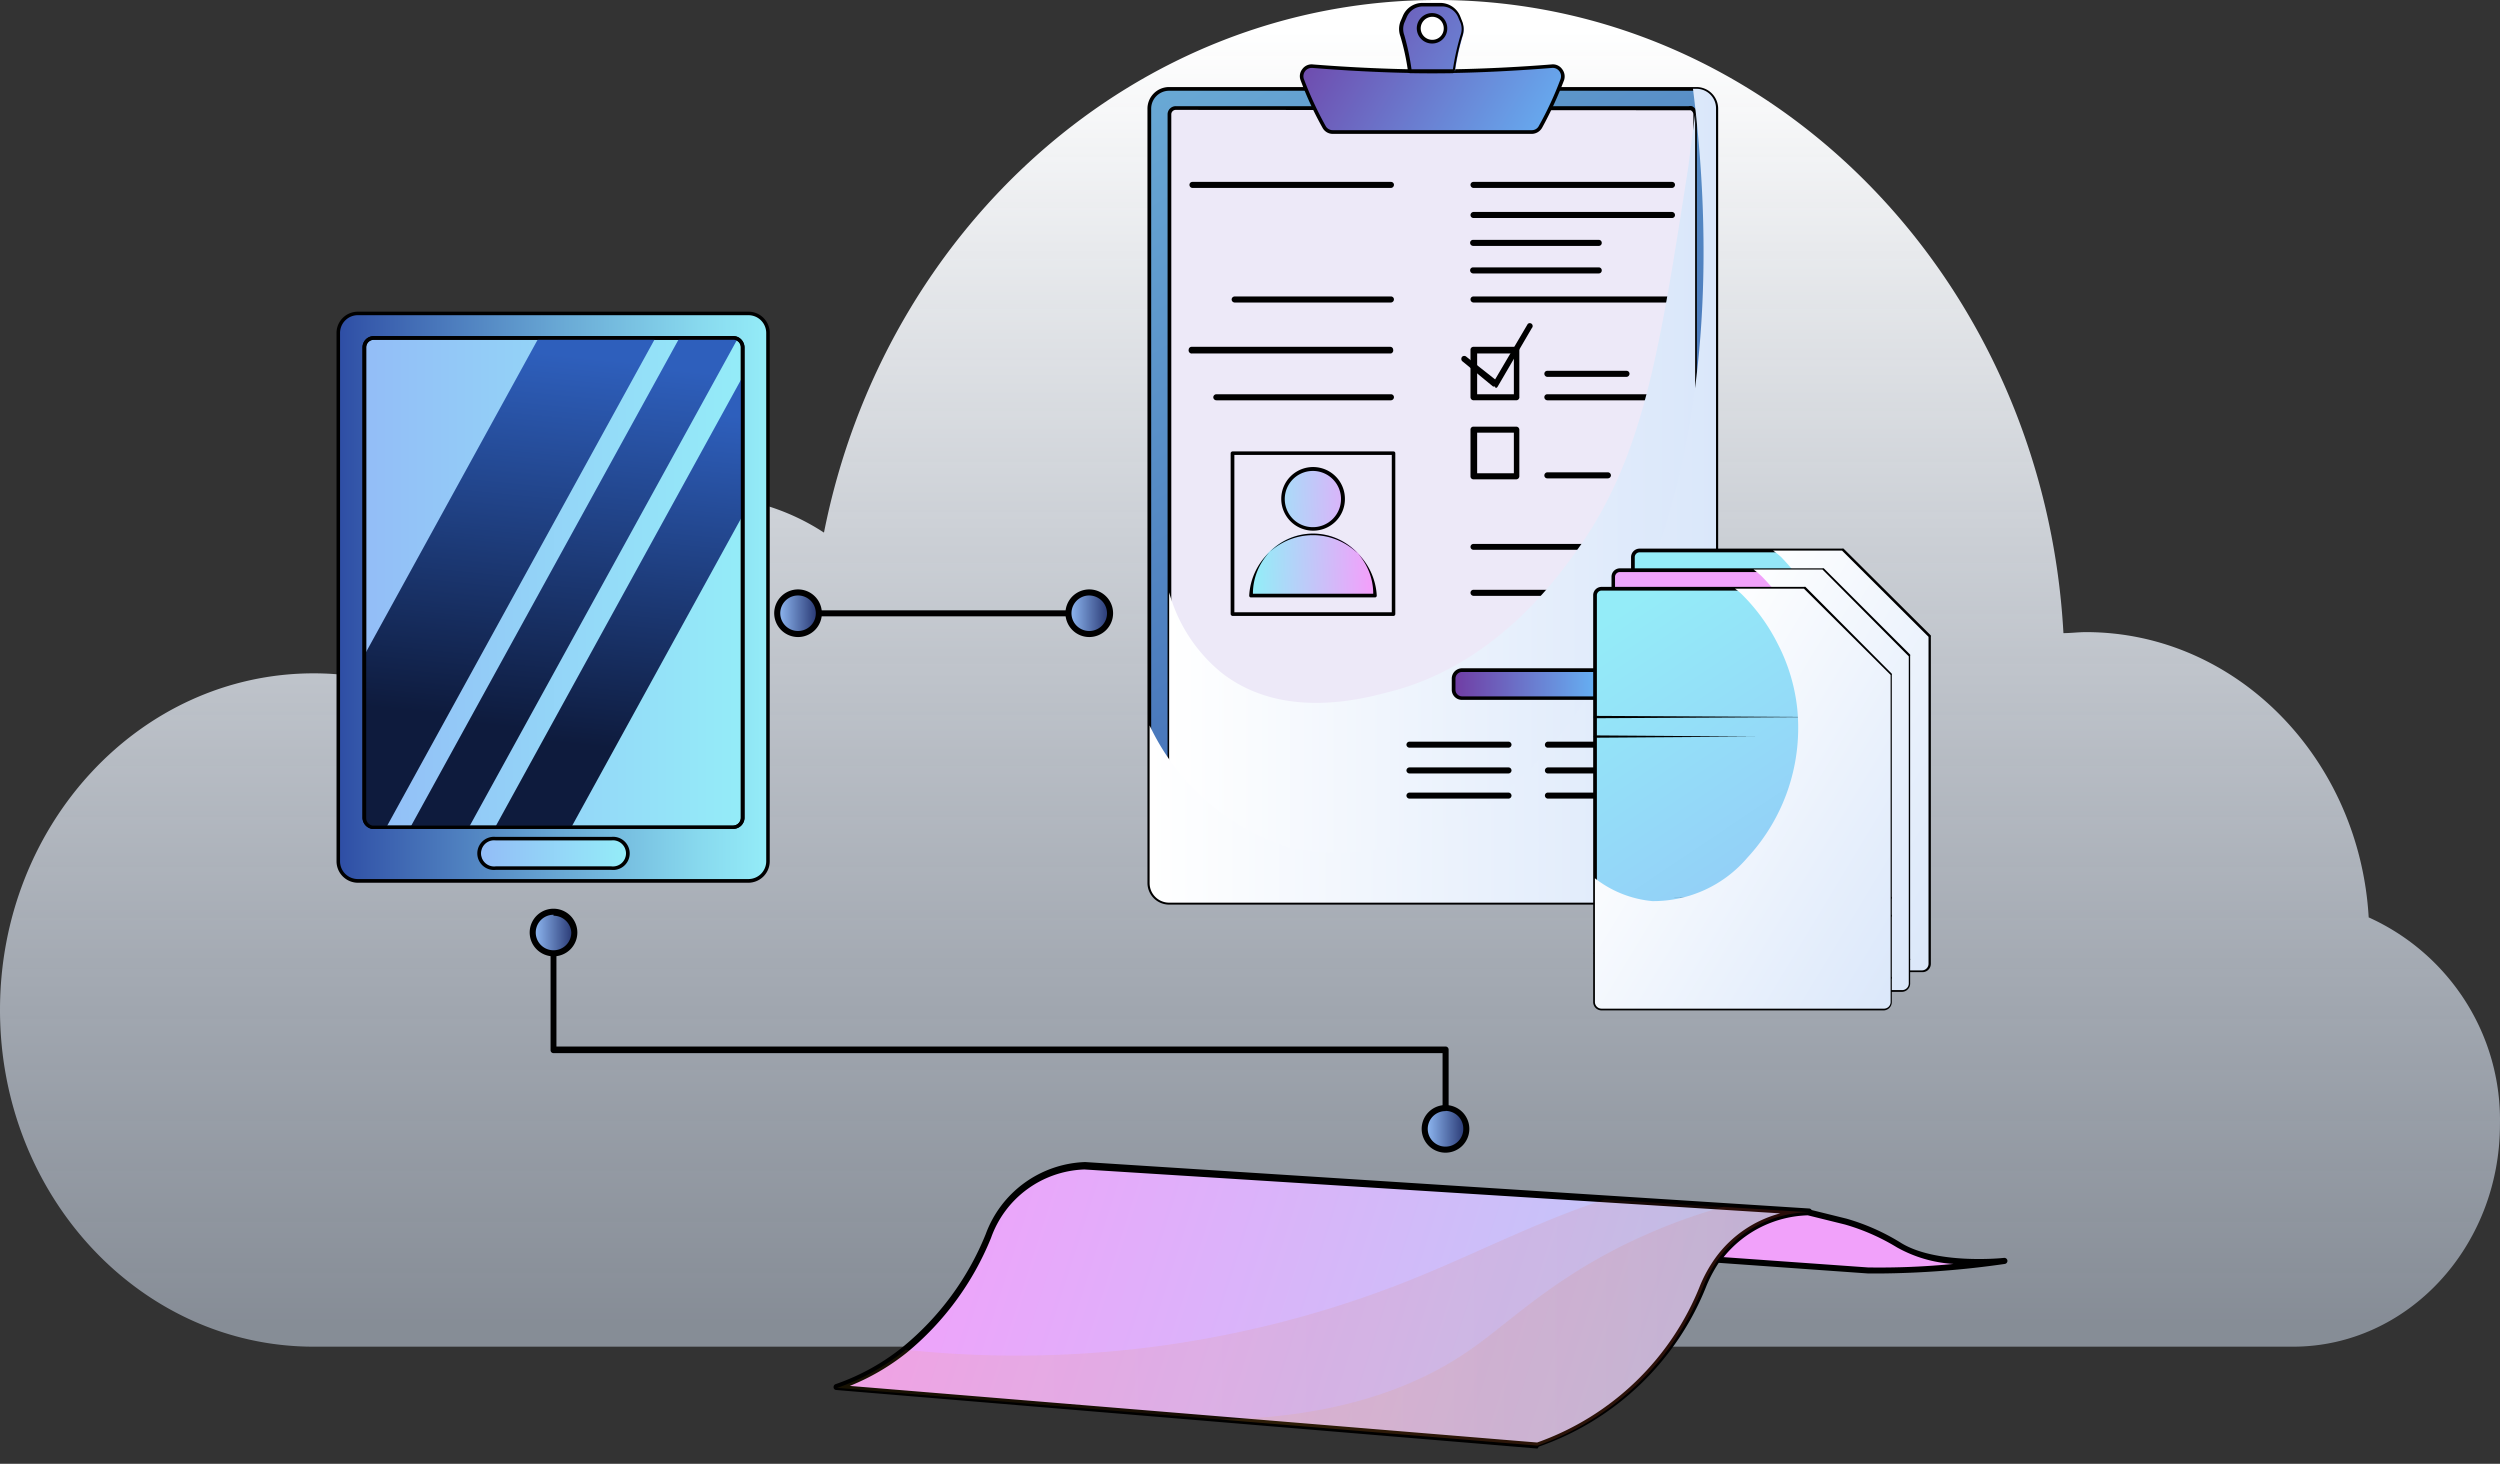 <?xml version="1.0" encoding="UTF-8"?> <svg xmlns="http://www.w3.org/2000/svg" width="497" height="291" fill="none" viewBox="0 0 497 291"><rect x="0" y="0" width="497" height="291" fill="#333333" stroke="none"/><path fill="url(#a)" d="M496.991 223.527c0 24.409-18.42 44.193-41.148 44.193H62.355C27.922 267.72 0 237.755 0 200.777c0-36.978 27.871-66.917 62.355-66.917a58.62 58.62 0 0 1 29.873 8.195c3.446-24.61 23.209-43.464 47.076-43.464a44.704 44.704 0 0 1 24.502 7.29C175.79 45.374 225.831 0 285.754 0c66.358 0 120.605 55.656 124.457 125.866 1.469 0 2.964-.201 4.459-.201 29.923 0 54.399 25.138 56.224 56.711a44.488 44.488 0 0 1 19.256 16.701 43.976 43.976 0 0 1 6.841 24.45Z" style="mix-blend-mode:multiply"></path><path fill="url(#b)" d="M337.106 17.653H232.387a3.92 3.92 0 0 0-3.922 3.92v153.996a3.92 3.92 0 0 0 3.922 3.919h104.719a3.92 3.92 0 0 0 3.922-3.919V21.572a3.92 3.92 0 0 0-3.922-3.919Z"></path><path fill="#000" d="M337.261 179.838H232.425a4.31 4.31 0 0 1-4.31-4.268V21.612a4.306 4.306 0 0 1 4.31-4.307h104.836a4.306 4.306 0 0 1 4.31 4.307V175.57a4.31 4.31 0 0 1-4.31 4.268ZM232.425 18.042a3.575 3.575 0 0 0-3.572 3.57V175.57a3.566 3.566 0 0 0 3.572 3.569h104.836a3.566 3.566 0 0 0 3.572-3.569V21.612a3.568 3.568 0 0 0-3.572-3.57H232.425Z"></path><path fill="url(#c)" d="M336.99 22.737V174.29a1.28 1.28 0 0 1-1.282 1.281H233.746a1.287 1.287 0 0 1-1.219-.782 1.275 1.275 0 0 1-.101-.499V22.737a1.24 1.24 0 0 1 1.281-1.241h102.506a1.283 1.283 0 0 1 .777 1.241Z"></path><path fill="#000" d="M335.709 176.035H233.746a1.635 1.635 0 0 1-1.631-1.629V22.736a1.629 1.629 0 0 1 1.631-1.63h101.963c.218-.04.442-.04.66 0a1.668 1.668 0 0 1 .971 1.475V174.29a1.629 1.629 0 0 1-.979 1.612 1.626 1.626 0 0 1-.652.134ZM233.746 21.844a.891.891 0 0 0-.893.892V174.29a.89.89 0 0 0 .262.631.89.89 0 0 0 .631.262h101.963a.885.885 0 0 0 .657-.248.9.9 0 0 0 .275-.645V22.736a.931.931 0 0 0-.544-.814h-.388l-101.963-.078Z"></path><path fill="url(#d)" d="M310.586 15.83a70.174 70.174 0 0 1-4.388 9.39 1.98 1.98 0 0 1-1.747 1.01h-39.488a1.98 1.98 0 0 1-1.748-1.01 70.203 70.203 0 0 1-4.348-9.39 2.016 2.016 0 0 1 2.058-2.677c4.62.389 14.133 1.01 23.801 1.01s19.181-.621 23.802-1.01a2.025 2.025 0 0 1 1.753.784 2.016 2.016 0 0 1 .305 1.894Z"></path><path fill="#000" d="M304.489 26.616h-39.527a2.295 2.295 0 0 1-2.058-1.241 65.912 65.912 0 0 1-4.348-9.429 2.25 2.25 0 0 1 .349-2.212 2.258 2.258 0 0 1 2.058-.93c4.737.387 14.172 1.008 23.763 1.008 9.59 0 19.026-.62 23.763-1.009a2.251 2.251 0 0 1 2.058.931 2.367 2.367 0 0 1 .388 2.212 75.657 75.657 0 0 1-4.349 9.429 2.406 2.406 0 0 1-2.097 1.241Zm-43.72-13.114a1.63 1.63 0 0 0-1.32.66 1.67 1.67 0 0 0-.233 1.552 70.882 70.882 0 0 0 4.31 9.311 1.59 1.59 0 0 0 1.436.854h39.527a1.553 1.553 0 0 0 1.437-.854 66.04 66.04 0 0 0 4.31-9.312c.091-.258.118-.534.078-.805a1.675 1.675 0 0 0-.944-1.262 1.632 1.632 0 0 0-.804-.144c-4.776.388-14.25 1.047-23.84 1.047-9.591 0-19.065-.66-23.84-1.047h-.117Z"></path><path fill="url(#e)" d="m290.668 4.423-.466-1.087a3.882 3.882 0 0 0-3.611-2.444h-3.689a3.885 3.885 0 0 0-3.611 2.444l-.427 1.087a3.882 3.882 0 0 0 0 2.638 46.076 46.076 0 0 1 1.553 7.062h8.853a46.11 46.11 0 0 1 1.553-7.062 4.11 4.11 0 0 0-.155-2.638Zm-5.902 3.88a2.642 2.642 0 0 1-2.59-3.153 2.641 2.641 0 0 1 5.23.514 2.593 2.593 0 0 1-1.66 2.425 2.6 2.6 0 0 1-1.019.175l.039.039Z"></path><path fill="#000" d="M284.726 14.55H280.3a.467.467 0 0 1-.388-.35 45.898 45.898 0 0 0-1.514-6.984 4.186 4.186 0 0 1 0-2.91l.466-1.086a4.196 4.196 0 0 1 3.882-2.638h3.65a4.272 4.272 0 0 1 3.883 2.638l.427 1.086a4.186 4.186 0 0 1 0 2.91 45.778 45.778 0 0 0-1.514 6.984.468.468 0 0 1-.35.35h-4.116Zm-4.115-.776h8.231a50.051 50.051 0 0 1 1.515-6.79 3.531 3.531 0 0 0 0-2.445l-.466-1.086a3.495 3.495 0 0 0-3.262-2.173h-3.727a3.5 3.5 0 0 0-3.262 2.173l-.466 1.086a3.531 3.531 0 0 0 0 2.445 49.934 49.934 0 0 1 1.437 6.79Zm4.115-5.122a3.031 3.031 0 0 1-2.825-1.841 3.021 3.021 0 0 1 .631-3.311 3.031 3.031 0 0 1 4.671.44 3.02 3.02 0 0 1 .513 1.686 2.987 2.987 0 0 1-2.99 3.026Zm0-5.316a2.329 2.329 0 0 0-2.29 2.29 2.287 2.287 0 0 0 2.29 2.289 2.25 2.25 0 0 0 2.291-2.29 2.287 2.287 0 0 0-2.291-2.289Zm-8.191 34.028h-39.488a.62.62 0 0 1-.582-.62.582.582 0 0 1 .582-.583h39.488a.582.582 0 0 1 .583.582.623.623 0 0 1-.583.62Zm0 32.903h-39.489a.622.622 0 0 1-.737-.737.582.582 0 0 1 .582-.582h39.488a.582.582 0 0 1 .583.582.624.624 0 0 1-.427.737Zm55.872-32.903h-39.489a.622.622 0 0 1-.582-.62.579.579 0 0 1 .582-.583h39.489a.58.58 0 0 1 .582.582.623.623 0 0 1-.582.62Zm0 5.975h-39.489a.585.585 0 0 1-.538-.36.586.586 0 0 1-.044-.222.623.623 0 0 1 .582-.62h39.489a.62.62 0 0 1 .538.843.577.577 0 0 1-.538.36ZM276.531 60.14h-31.062a.62.62 0 0 1-.621-.621.619.619 0 0 1 .621-.582h31.062a.58.58 0 0 1 .583.582.623.623 0 0 1-.583.62Zm.004 19.44h-34.713a.623.623 0 0 1-.621-.621.623.623 0 0 1 .621-.582h34.713a.585.585 0 0 1 .582.582.623.623 0 0 1-.582.62Zm55.872-19.44h-39.489a.622.622 0 0 1-.582-.621.586.586 0 0 1 .359-.538.587.587 0 0 1 .223-.044h39.489a.579.579 0 0 1 .538.36c.029.07.044.146.044.222a.623.623 0 0 1-.582.62Zm.002 49.16H292.92a.582.582 0 0 1 0-1.164h39.489a.581.581 0 1 1 0 1.164Zm0 9.155H292.92a.618.618 0 0 1-.582-.621.582.582 0 0 1 .582-.582h39.489a.582.582 0 0 1 .582.582.621.621 0 0 1-.582.621Zm-14.563-69.567H292.84a.62.62 0 0 1-.582-.62.582.582 0 0 1 .582-.583h25.006a.585.585 0 0 1 .582.582.585.585 0 0 1-.582.621Zm0 5.472H292.84a.62.62 0 0 1-.582-.621.582.582 0 0 1 .582-.582h25.006a.585.585 0 0 1 .582.582.585.585 0 0 1-.582.62Zm-16.424 25.219h-8.504a.622.622 0 0 1-.582-.62v-9.43a.58.58 0 0 1 .582-.581h8.504a.622.622 0 0 1 .621.582v9.312a.63.63 0 0 1-.135.516.625.625 0 0 1-.486.22Zm-7.766-1.203h7.3v-8.109h-7.3v8.11Zm7.766 16.916h-8.504a.58.58 0 0 1-.582-.582v-9.312a.58.58 0 0 1 .582-.582h8.504a.623.623 0 0 1 .621.582v9.312a.623.623 0 0 1-.621.582Zm-7.766-1.202h7.3v-8.07h-7.3v8.07Zm29.706-19.167h-15.764a.62.62 0 0 1-.538-.844.578.578 0 0 1 .538-.359h15.764a.584.584 0 0 1 .583.582.623.623 0 0 1-.583.621Zm8.309 4.657h-24.073a.62.62 0 0 1-.582-.621.582.582 0 0 1 .582-.582h24.073a.618.618 0 0 1 .622.582.623.623 0 0 1-.622.62ZM319.635 95.1h-12.037a.582.582 0 0 1-.582-.582.62.62 0 0 1 .582-.62h12.037a.621.621 0 0 1 .621.62.623.623 0 0 1-.621.582Z"></path><path fill="#000" d="M297.19 76.824a.66.66 0 0 1-.388 0l-6.135-5.044a.655.655 0 0 1 0-.853.62.62 0 0 1 .854 0l5.708 4.5 6.484-11.019a.582.582 0 0 1 .815 0 .581.581 0 0 1 0 .815l-6.795 11.64a.536.536 0 0 1-.388.272l-.155-.31Z"></path><path fill="url(#f)" d="M336.99 22.736V174.29a1.283 1.283 0 0 1-1.281 1.281H233.746a1.287 1.287 0 0 1-1.219-.782 1.275 1.275 0 0 1-.101-.499v-56.531a31.349 31.349 0 0 0 10.522 16.063c11.649 9.04 26.753 5.432 32.616 3.88 22.093-5.316 34.557-23.552 38.828-29.566C326.817 89.9 329.923 69.84 335.67 32.942c.505-4.19 1.009-7.76 1.32-10.205Z" style="mix-blend-mode:multiply"></path><path fill="url(#g)" d="M341.145 21.61v153.96a3.882 3.882 0 0 1-3.883 3.88H232.426a3.883 3.883 0 0 1-3.883-3.88v-31.35a45.952 45.952 0 0 0 27.568 24.211 46.629 46.629 0 0 0 29.121-3.026c21.744-8.769 31.995-28.867 38.052-41.128 17.899-36.317 16.812-78.687 13.279-106.623h.699a3.887 3.887 0 0 1 3.61 2.45c.19.479.283.992.273 1.508Z" style="mix-blend-mode:multiply"></path><path fill="url(#h)" d="M317.031 133.239H290.59c-.923 0-1.67.747-1.67 1.668v2.212c0 .921.747 1.668 1.67 1.668h26.441c.923 0 1.67-.747 1.67-1.668v-2.212c0-.921-.747-1.668-1.67-1.668Z"></path><path fill="#000" d="M316.993 139.138h-26.326a2.022 2.022 0 0 1-2.058-2.018v-2.212a2.057 2.057 0 0 1 2.058-2.056h26.403c.546 0 1.07.217 1.456.602.385.386.602.909.602 1.454v2.212a2.003 2.003 0 0 1-.632 1.469 2.012 2.012 0 0 1-1.503.549Zm-26.326-5.549a1.308 1.308 0 0 0-.933.387c-.123.122-.22.268-.286.428-.067.16-.101.331-.101.504v2.212a1.319 1.319 0 0 0 1.32 1.319h26.403a1.322 1.322 0 0 0 1.321-1.319v-2.212c0-.173-.034-.344-.101-.504a1.313 1.313 0 0 0-1.22-.815h-26.403Zm9.201 15.054h-19.647a.623.623 0 0 1-.621-.582.62.62 0 0 1 .621-.621h19.647a.617.617 0 0 1 .621.621.622.622 0 0 1-.621.582Zm27.49 0h-19.647a.582.582 0 0 1-.582-.582.623.623 0 0 1 .582-.621h19.647a.621.621 0 0 1 .622.621.622.622 0 0 1-.622.582Zm-27.49 5.121h-19.647a.623.623 0 0 1-.621-.582.62.62 0 0 1 .621-.621h19.647a.617.617 0 0 1 .621.621.622.622 0 0 1-.621.582Zm27.49 0h-19.647a.578.578 0 0 1-.411-.171.578.578 0 0 1-.171-.411.623.623 0 0 1 .582-.621h19.647a.621.621 0 0 1 .622.621.622.622 0 0 1-.622.582Zm-27.49 5.005h-19.647a.621.621 0 0 1-.621-.621.623.623 0 0 1 .621-.582h19.647a.625.625 0 0 1 .621.582.617.617 0 0 1-.621.621Zm27.49 0h-19.647a.618.618 0 0 1-.582-.621.582.582 0 0 1 .582-.582h19.647a.626.626 0 0 1 .622.582.621.621 0 0 1-.622.621Z"></path><path fill="url(#i)" d="M277.041 90.093h-31.994v31.971h31.994V90.093Z"></path><path fill="#000" d="M277.037 122.453h-31.995a.427.427 0 0 1-.388-.388V90.093a.389.389 0 0 1 .388-.349h31.995a.351.351 0 0 1 .349.35v31.971a.388.388 0 0 1-.349.388Zm-31.645-.738h31.295V90.442h-31.295v31.273Z"></path><path fill="url(#j)" d="M273.347 118.378H248.73a12.308 12.308 0 0 1 12.309-12.299 12.31 12.31 0 0 1 8.703 3.602 12.292 12.292 0 0 1 3.605 8.697Z"></path><path fill="#000" d="M273.348 118.766h-24.617a.344.344 0 0 1-.289-.1.344.344 0 0 1-.083-.132.358.358 0 0 1-.017-.156 12.693 12.693 0 0 1 12.678-11.986c3.246 0 6.368 1.242 8.726 3.471a12.684 12.684 0 0 1 3.951 8.515.349.349 0 0 1-.087.273.346.346 0 0 1-.262.115Zm-24.268-.737h23.918c0-3.169-1.26-6.209-3.502-8.45a11.965 11.965 0 0 0-16.913 0 11.945 11.945 0 0 0-3.503 8.45Z"></path><path fill="url(#k)" d="M266.983 99.212a5.93 5.93 0 0 1-3.667 5.484 5.941 5.941 0 0 1-8.1-4.326 5.94 5.94 0 0 1 5.826-7.095 5.983 5.983 0 0 1 4.19 1.75 5.972 5.972 0 0 1 1.751 4.187Z"></path><path fill="#000" d="M261.04 105.496a6.326 6.326 0 0 1-4.462-10.81 6.332 6.332 0 0 1 9.743 1 6.325 6.325 0 0 1 1.048 3.524 6.275 6.275 0 0 1-1.856 4.459 6.305 6.305 0 0 1-4.473 1.827Zm0-11.873a5.591 5.591 0 0 0-5.528 6.653 5.59 5.59 0 0 0 10.135 2.042 5.582 5.582 0 0 0-.679-7.045 5.592 5.592 0 0 0-3.928-1.65Z"></path><path fill="url(#l)" d="M383.392 126.604v64.99a1.321 1.321 0 0 1-1.321 1.319h-56.106a1.322 1.322 0 0 1-1.22-.814c-.066-.16-.1-.332-.1-.505v-80.82a1.326 1.326 0 0 1 .386-.933 1.306 1.306 0 0 1 .934-.386h40.265l17.162 17.149Z"></path><path fill="#000" d="M382.067 193.262H325.96a1.709 1.709 0 0 1-1.708-1.669v-80.82a1.707 1.707 0 0 1 1.708-1.707h40.265a.335.335 0 0 1 .272 0l17.356 17.266a.54.54 0 0 1 0 .271v64.99a1.666 1.666 0 0 1-1.786 1.669Zm-56.107-83.459a.97.97 0 0 0-.97.97v80.82a.97.97 0 0 0 .97.97h56.107a.97.97 0 0 0 .971-.97V126.72l-16.968-16.917h-40.11Z"></path><path fill="#000" d="m345.414 174.288 37.974-.271a.272.272 0 0 1 .233.271.236.236 0 0 1-.068.165.236.236 0 0 1-.165.068l-37.974-.233Zm-12.035 12.496 50.011-.233a.233.233 0 0 1 .233.233.275.275 0 0 1-.233.271l-50.011-.271Zm6.33-15.909 43.682-.232a.23.23 0 0 1 .164.068.23.23 0 0 1 .069.164.195.195 0 0 1-.233.233l-43.682-.233Zm-15.066-36.162 45.079.271-45.079.233a.27.27 0 0 1-.272-.233.272.272 0 0 1 .272-.271Zm0 3.88 31.8.233-31.8.271a.27.27 0 0 1-.272-.233.272.272 0 0 1 .272-.271Zm-.002 43.068 36.926.233-36.926.233s-.272 0-.272-.233a.271.271 0 0 1 .272-.233Z"></path><path fill="url(#m)" d="M383.392 126.604v64.99a1.321 1.321 0 0 1-1.321 1.319h-56.106a1.322 1.322 0 0 1-1.22-.814c-.066-.16-.1-.332-.1-.505v-24.56a21.479 21.479 0 0 0 11.376 4.501 24.64 24.64 0 0 0 10.435-2.225 24.61 24.61 0 0 0 8.513-6.428 38.234 38.234 0 0 0 9.863-29.915 36.886 36.886 0 0 0-3.883-12.61 39.195 39.195 0 0 0-6.873-9.622 16.035 16.035 0 0 0-1.592-1.28h13.707l17.201 17.149Z" style="mix-blend-mode:multiply"></path><path fill="url(#n)" d="M379.466 130.484v65.029a1.308 1.308 0 0 1-.387.933 1.326 1.326 0 0 1-.933.386h-56.107a1.32 1.32 0 0 1-1.32-1.319v-80.859c0-.35.139-.686.387-.933.247-.248.583-.387.933-.387h40.265l17.162 17.15Z"></path><path fill="#000" d="M378.145 197.181h-56.106a1.663 1.663 0 0 1-1.181-.489 1.675 1.675 0 0 1-.489-1.179v-80.86a1.662 1.662 0 0 1 1.031-1.541c.202-.084.419-.127.639-.127h40.264a.355.355 0 0 1 .272 0l17.162 17.15a.26.26 0 0 1 0 .232v65.029a1.664 1.664 0 0 1-.949 1.625c-.201.096-.42.15-.643.16Zm-56.106-83.459a.974.974 0 0 0-.971.931v80.86a.972.972 0 0 0 .971.97h56.106a.972.972 0 0 0 .971-.97v-64.874l-16.968-16.917h-40.109Z"></path><path fill="#000" d="m341.531 178.169 37.935-.232c.031 0 .061.006.09.017a.238.238 0 0 1 .143.215.27.27 0 0 1-.233.272l-37.935-.272Zm-12.035 12.533 50.011-.233a.233.233 0 0 1 .233.233.2.2 0 0 1-.052.181.199.199 0 0 1-.084.049.188.188 0 0 1-.097.002l-50.011-.232Zm6.291-15.91 43.682-.232a.193.193 0 0 1 .233.232.233.233 0 0 1-.233.233l-43.682-.233Zm-15.068-36.16 45.08.233-45.08.272s-.233 0-.233-.272a.23.23 0 0 1 .069-.164.23.23 0 0 1 .164-.069Zm0 3.88 31.839.233-31.839.233s-.233 0-.233-.233a.233.233 0 0 1 .233-.233Zm.002 43.069 36.926.233-36.926.233a.23.23 0 0 1-.164-.069.23.23 0 0 1 0-.329.232.232 0 0 1 .164-.068Z"></path><path fill="url(#o)" d="M379.466 130.483v65.029a1.308 1.308 0 0 1-.387.933 1.318 1.318 0 0 1-.933.386h-56.107a1.32 1.32 0 0 1-1.32-1.319v-24.56a21.473 21.473 0 0 0 11.376 4.5 24.585 24.585 0 0 0 18.949-8.652 37.497 37.497 0 0 0 6.057-42.68 37.503 37.503 0 0 0-6.912-9.584 15.96 15.96 0 0 0-1.592-1.319h13.707l17.162 17.266Z" style="mix-blend-mode:multiply"></path><path fill="url(#p)" d="M375.856 134.171V199.2a1.319 1.319 0 0 1-1.32 1.319h-56.145a1.322 1.322 0 0 1-1.321-1.319v-80.859a1.358 1.358 0 0 1 1.321-1.32h40.303l17.162 17.15Z"></path><path fill="#000" d="M374.538 200.869h-56.146a1.668 1.668 0 0 1-1.669-1.669v-80.859a1.666 1.666 0 0 1 1.669-1.668h40.304a.26.26 0 0 1 .233 0l17.162 17.266a.273.273 0 0 1 0 .233V199.2a1.671 1.671 0 0 1-1.553 1.669Zm-56.146-83.459a.932.932 0 0 0-.932.931V199.2a.97.97 0 0 0 .932.97h56.146a.97.97 0 0 0 .932-.97v-64.873l-16.93-16.917h-40.148Z"></path><path fill="#000" d="m337.881 182.049 37.974-.233a.233.233 0 0 1 0 .466l-37.974-.233Zm-12.035 12.339 50.01-.233a.232.232 0 0 1 .165.398.236.236 0 0 1-.165.068l-50.01-.233Zm6.33-15.908 43.681-.233a.232.232 0 0 1 .165.398.236.236 0 0 1-.165.068l-43.681-.233Zm-15.107-36.163 45.118.233-45.118.233a.232.232 0 0 1-.165-.397.233.233 0 0 1 .165-.069Zm0 3.88 31.839.233-31.839.233a.232.232 0 0 1-.165-.398.236.236 0 0 1 .165-.068Zm0 43.071 36.925.232-36.925.233a.225.225 0 0 1-.089-.018.223.223 0 0 1-.126-.126.23.23 0 0 1 .05-.253.232.232 0 0 1 .165-.068Z"></path><path fill="url(#q)" d="M375.856 134.171V199.2a1.319 1.319 0 0 1-1.32 1.319h-56.145a1.322 1.322 0 0 1-1.321-1.319v-24.599a21.796 21.796 0 0 0 11.416 4.539 24.545 24.545 0 0 0 18.909-8.652 38.007 38.007 0 0 0 9.863-29.915 36.414 36.414 0 0 0-3.883-12.649 37.504 37.504 0 0 0-6.912-9.583 11.639 11.639 0 0 0-1.553-1.32h13.706l17.24 17.15Z" style="mix-blend-mode:multiply"></path><path fill="url(#r)" d="M398.686 250.686a168.628 168.628 0 0 1-27.179 1.863l-29.976-2.134a22.921 22.921 0 0 1 18.133-9.429l7.494 1.863a45.266 45.266 0 0 1 10.484 4.617c7.066 4.423 20.462 3.259 21.044 3.22Z"></path><path fill="#000" d="M373.566 253.17h-2.136l-29.975-2.135a.765.765 0 0 1-.505-.349.623.623 0 0 1 0-.621 23.769 23.769 0 0 1 18.599-9.661l7.533 1.863a42.692 42.692 0 0 1 10.638 4.695c6.951 4.462 20.152 3.181 20.696 3.103a.62.62 0 0 1 .66.544.616.616 0 0 1-.505.659 182.766 182.766 0 0 1-25.005 1.902Zm-31.063-3.26 28.85 2.057c5.677.087 11.355-.147 17.006-.699a26.06 26.06 0 0 1-11.26-3.298 42.3 42.3 0 0 0-10.328-4.539l-7.377-1.824a22.32 22.32 0 0 0-16.735 8.303h-.156Z"></path><path fill="url(#s)" d="M359.624 240.986a22.914 22.914 0 0 0-18.133 9.429 26.698 26.698 0 0 0-2.874 5.238 55.123 55.123 0 0 1-13.033 19.446 55.177 55.177 0 0 1-19.932 12.292l-139.431-11.64a44.805 44.805 0 0 0 13.628-7.566 56.763 56.763 0 0 0 16.58-22.62 21.136 21.136 0 0 1 7.446-9.924 21.167 21.167 0 0 1 11.735-4.044l77.113 4.927 26.364 1.708 40.537 2.754Z"></path><path fill="#000" d="m305.655 287.974-139.393-11.64a.547.547 0 0 1-.544-.504.618.618 0 0 1 .389-.66 44.147 44.147 0 0 0 13.434-7.45 56.101 56.101 0 0 0 16.424-22.387 21.861 21.861 0 0 1 19.764-14.317l143.936 9.234a.546.546 0 0 1 .505.388.623.623 0 0 1 0 .621.703.703 0 0 1-.466 0 22.216 22.216 0 0 0-17.59 9.157 27.217 27.217 0 0 0-2.834 5.121 55.446 55.446 0 0 1-13.174 19.665 55.49 55.49 0 0 1-20.179 12.384l-.272.388Zm-136.714-12.455 136.636 11.252a54.36 54.36 0 0 0 32.461-31.35 27.513 27.513 0 0 1 2.989-5.355 23.307 23.307 0 0 1 12.891-8.846l-138.344-8.73a20.433 20.433 0 0 0-11.384 3.947 20.404 20.404 0 0 0-7.176 9.672 57.506 57.506 0 0 1-16.813 22.853 45.258 45.258 0 0 1-11.26 6.557Z"></path><path fill="url(#t)" d="M359.627 240.987a22.913 22.913 0 0 0-18.133 9.428 26.642 26.642 0 0 0-2.873 5.238 55.13 55.13 0 0 1-13.034 19.447 55.195 55.195 0 0 1-19.931 12.292l-63.135-5.2-76.103-6.285a44.843 44.843 0 0 0 13.629-7.566 211.122 211.122 0 0 0 100.37-13.891c12.93-5.199 25.316-11.64 38.595-15.985h.272l23.297 1.513 17.046 1.009Z" opacity=".1" style="mix-blend-mode:multiply"></path><path fill="url(#u)" d="M359.625 240.987a22.92 22.92 0 0 0-18.132 9.428 26.594 26.594 0 0 0-2.874 5.238 55.127 55.127 0 0 1-13.033 19.447 55.19 55.19 0 0 1-19.932 12.292l-63.134-5.2c25.898-.426 41.39-7.76 50.826-14.627 7.765-5.549 17.123-14.938 34.945-22.582 4.68-2.021 9.493-3.72 14.405-5.083l16.929 1.087Z" opacity=".1" style="mix-blend-mode:multiply"></path><path fill="url(#v)" d="M148.79 62.311h-77.5a3.881 3.881 0 0 0-3.884 3.88v105.032a3.881 3.881 0 0 0 3.883 3.88h77.501a3.881 3.881 0 0 0 3.883-3.88V66.191a3.881 3.881 0 0 0-3.883-3.88Z"></path><path fill="#000" d="M148.791 175.491H71.135a4.269 4.269 0 0 1-4.233-4.268V66.192a4.226 4.226 0 0 1 2.613-3.908 4.237 4.237 0 0 1 1.62-.322h77.656a4.23 4.23 0 0 1 4.232 4.23v105.031a4.27 4.27 0 0 1-4.232 4.268ZM71.135 62.661a3.535 3.535 0 0 0-3.534 3.53v105.032a3.53 3.53 0 0 0 3.534 3.531h77.656a3.533 3.533 0 0 0 3.533-3.531V66.192a3.533 3.533 0 0 0-3.533-3.53H71.135Z"></path><path fill="url(#w)" d="M147.624 69.062v93.586a1.868 1.868 0 0 1-1.863 1.862H74.007a1.823 1.823 0 0 1-1.554-1.823V69.062a1.9 1.9 0 0 1 1.864-1.9h71.444c.3-.002.596.079.854.232a1.828 1.828 0 0 1 1.009 1.668Z"></path><path fill="#000" d="M145.758 164.783H73.926a2.296 2.296 0 0 1-1.864-2.212V69.063a2.25 2.25 0 0 1 2.253-2.25h71.443c.35-.002.696.077 1.01.232a2.33 2.33 0 0 1 1.242 2.018v93.586a2.25 2.25 0 0 1-2.252 2.134ZM74.315 67.55a1.515 1.515 0 0 0-1.515 1.513v93.586a1.513 1.513 0 0 0 1.243 1.474h71.715a1.557 1.557 0 0 0 1.515-1.513V69.063a1.484 1.484 0 0 0-.432-1.082 1.482 1.482 0 0 0-1.083-.431H74.315Z"></path><path fill="url(#x)" d="m130.307 67.161-53.466 97.233h-2.834a1.828 1.828 0 0 1-1.554-1.824v-32.359l34.635-63.05h23.219Z" style="mix-blend-mode:screen"></path><path fill="url(#y)" d="m146.614 67.394-53.35 97H81.615l53.467-97.232h10.639c.313-.008.623.072.893.232Z" style="mix-blend-mode:screen"></path><path fill="url(#z)" d="M147.625 74.92v27.588l-34.013 61.886H98.469l49.156-89.473Z" style="mix-blend-mode:screen"></path><path fill="#000" d="M145.758 164.783H73.926a2.296 2.296 0 0 1-1.864-2.212V69.063a2.25 2.25 0 0 1 2.253-2.25h71.443c.35-.002.696.077 1.01.232a2.33 2.33 0 0 1 1.242 2.018v93.586a2.25 2.25 0 0 1-2.252 2.134ZM74.315 67.55a1.515 1.515 0 0 0-1.515 1.513v93.586a1.513 1.513 0 0 0 1.243 1.474h71.715a1.557 1.557 0 0 0 1.515-1.513V69.063a1.484 1.484 0 0 0-.432-1.082 1.482 1.482 0 0 0-1.083-.431H74.315Z"></path><path fill="url(#A)" d="M121.533 172.581H98.547a2.951 2.951 0 0 1-2.951-2.948 2.951 2.951 0 0 1 2.951-2.91h22.986a2.952 2.952 0 0 1 2.951 2.91 2.949 2.949 0 0 1-2.951 2.948Z"></path><path fill="#000" d="M121.531 172.932H98.545a3.304 3.304 0 0 1-3.658-3.279 3.296 3.296 0 0 1 2.29-3.139 3.3 3.3 0 0 1 1.368-.14h22.986a3.302 3.302 0 0 1 3.371 4.623 3.298 3.298 0 0 1-3.371 1.935Zm-22.986-5.859a2.605 2.605 0 0 0-2.69 1.512 2.601 2.601 0 0 0 2.69 3.648h22.986a2.602 2.602 0 0 0 2.919-2.58 2.606 2.606 0 0 0-.878-1.947 2.601 2.601 0 0 0-2.041-.633H98.545Zm113.846-44.543h-49.856a.62.62 0 0 1-.621-.62.622.622 0 0 1 .621-.582h49.7a.582.582 0 0 1 .583.582.58.58 0 0 1-.427.62Zm74.974 98.319a.622.622 0 0 1-.583-.621v-10.863H110.037a.583.583 0 0 1-.583-.621v-19.4a.583.583 0 0 1 1.165 0v18.701h176.746a.623.623 0 0 1 .621.582v11.64a.622.622 0 0 1-.621.582Z"></path><path fill="url(#B)" d="M220.776 121.909a4.156 4.156 0 0 1-7.092 2.975 4.148 4.148 0 0 1 .653-6.404 4.156 4.156 0 0 1 6.439 3.429Z"></path><path fill="#000" d="M216.544 126.644a4.734 4.734 0 1 1 3.349-8.081 4.73 4.73 0 0 1 0 6.695 4.74 4.74 0 0 1-3.349 1.386Zm0-8.264a3.534 3.534 0 0 0-3.466 4.219 3.53 3.53 0 0 0 2.776 2.774 3.528 3.528 0 0 0 4.223-3.463 3.57 3.57 0 0 0-3.533-3.53Z"></path><path fill="url(#C)" d="M291.524 224.417a4.153 4.153 0 1 1-6.463-3.452 4.158 4.158 0 0 1 2.308-.699 4.113 4.113 0 0 1 4.155 4.151Z"></path><path fill="#000" d="M287.368 229.153a4.741 4.741 0 0 1-4.376-2.922 4.725 4.725 0 0 1 1.026-5.159 4.736 4.736 0 0 1 5.163-1.026 4.737 4.737 0 0 1 2.924 4.373 4.73 4.73 0 0 1-1.387 3.347 4.74 4.74 0 0 1-3.35 1.387Zm0-8.265a3.534 3.534 0 0 0-3.465 4.22 3.528 3.528 0 0 0 2.776 2.774 3.539 3.539 0 0 0 3.627-1.501 3.533 3.533 0 0 0 .595-1.962 3.52 3.52 0 0 0-2.172-3.297 3.532 3.532 0 0 0-1.361-.272v.038Z"></path><path fill="url(#D)" d="M114.192 185.386a4.156 4.156 0 0 1-2.565 3.836 4.16 4.16 0 0 1-4.527-.9 4.152 4.152 0 0 1 2.937-7.087 4.106 4.106 0 0 1 2.95 1.204 4.113 4.113 0 0 1 1.205 2.947Z"></path><path fill="#000" d="M110.04 190.119a4.741 4.741 0 0 1-4.377-2.923 4.732 4.732 0 0 1 3.453-6.454 4.74 4.74 0 0 1 5.661 4.643 4.737 4.737 0 0 1-4.737 4.734Zm0-8.265a3.534 3.534 0 0 0-3.466 4.22 3.537 3.537 0 0 0 2.777 2.774 3.539 3.539 0 0 0 3.627-1.501 3.533 3.533 0 0 0 .595-1.962 3.533 3.533 0 0 0-3.533-3.337v-.194Z"></path><path fill="url(#E)" d="M158.533 126.06a4.153 4.153 0 0 0 4.155-4.152 4.153 4.153 0 0 0-4.155-4.151 4.153 4.153 0 0 0-4.154 4.151 4.153 4.153 0 0 0 4.154 4.152Z"></path><path fill="#000" d="M158.651 126.644a4.741 4.741 0 0 1-4.376-2.922 4.725 4.725 0 0 1 1.026-5.159 4.736 4.736 0 0 1 5.163-1.026 4.738 4.738 0 0 1 2.924 4.373 4.734 4.734 0 0 1-4.737 4.734Zm0-8.264a3.534 3.534 0 0 0-3.264 2.179 3.528 3.528 0 0 0 2.575 4.814 3.521 3.521 0 0 0 2.041-.201 3.526 3.526 0 0 0 2.181-3.262 3.53 3.53 0 0 0-3.533-3.53Z"></path><defs><linearGradient id="a" x1="248.508" x2="248.508" y1="265.734" y2="6.058" gradientUnits="userSpaceOnUse"><stop offset=".01" stop-color="#DAE7FA" stop-opacity=".5"></stop><stop offset="1" stop-color="#fff"></stop></linearGradient><linearGradient id="b" x1="341.921" x2="131.03" y1="188.257" y2="-142.962" gradientUnits="userSpaceOnUse"><stop stop-color="#2E4EA5"></stop><stop offset=".07" stop-color="#375BAC"></stop><stop offset=".52" stop-color="#69A9D5"></stop><stop offset=".84" stop-color="#88D9EE"></stop><stop offset="1" stop-color="#94ECF8"></stop></linearGradient><linearGradient id="c" x1="232.465" x2="336.99" y1="98.591" y2="98.591" gradientUnits="userSpaceOnUse"><stop offset=".01" stop-color="#EDE9F8"></stop><stop offset="1" stop-color="#EDE9F8"></stop></linearGradient><linearGradient id="d" x1="256.809" x2="309.517" y1="1.514" y2="33.519" gradientUnits="userSpaceOnUse"><stop offset=".01" stop-color="#703DA4"></stop><stop offset="1" stop-color="#65B6F7"></stop></linearGradient><linearGradient id="e" x1="261.469" x2="314.138" y1="-6.131" y2="25.874" gradientUnits="userSpaceOnUse"><stop offset=".01" stop-color="#703DA4"></stop><stop offset="1" stop-color="#65B6F7"></stop></linearGradient><linearGradient id="f" x1="232.465" x2="336.99" y1="99.211" y2="99.211" gradientUnits="userSpaceOnUse"><stop stop-color="#fff"></stop><stop offset="1" stop-color="#DAE7FA"></stop></linearGradient><linearGradient id="g" x1="228.465" x2="341.028" y1="98.59" y2="98.59" gradientUnits="userSpaceOnUse"><stop stop-color="#fff"></stop><stop offset="1" stop-color="#DAE7FA"></stop></linearGradient><linearGradient id="h" x1="288.92" x2="318.701" y1="135.994" y2="135.994" gradientUnits="userSpaceOnUse"><stop offset=".01" stop-color="#703DA4"></stop><stop offset="1" stop-color="#65B6F7"></stop></linearGradient><linearGradient id="i" x1="277.002" x2="245.086" y1="106.078" y2="106.078" gradientUnits="userSpaceOnUse"><stop offset=".01" stop-color="#EDE9F8"></stop><stop offset="1" stop-color="#EDE9F8"></stop></linearGradient><linearGradient id="j" x1="272.26" x2="249.74" y1="112.597" y2="112.131" gradientUnits="userSpaceOnUse"><stop stop-color="#F1A1FA"></stop><stop offset="1" stop-color="#94ECF8"></stop></linearGradient><linearGradient id="k" x1="272.497" x2="250.015" y1="99.445" y2="98.978" gradientUnits="userSpaceOnUse"><stop stop-color="#F1A1FA"></stop><stop offset="1" stop-color="#94ECF8"></stop></linearGradient><linearGradient id="l" x1="378.499" x2="325.474" y1="195.746" y2="116.713" gradientUnits="userSpaceOnUse"><stop stop-color="#93BDF7"></stop><stop offset="1" stop-color="#94ECF8"></stop></linearGradient><linearGradient id="m" x1="393.448" x2="329.562" y1="179.877" y2="141.268" gradientUnits="userSpaceOnUse"><stop offset=".01" stop-color="#DAE7FA"></stop><stop offset="1" stop-color="#fff"></stop></linearGradient><linearGradient id="n" x1="361.915" x2="300.853" y1="140.572" y2="215.616" gradientUnits="userSpaceOnUse"><stop stop-color="#F1A1FA"></stop><stop offset="1" stop-color="#94ECF8"></stop></linearGradient><linearGradient id="o" x1="389.561" x2="325.675" y1="183.794" y2="145.186" gradientUnits="userSpaceOnUse"><stop offset=".01" stop-color="#DAE7FA"></stop><stop offset="1" stop-color="#fff"></stop></linearGradient><linearGradient id="p" x1="370.964" x2="317.939" y1="203.313" y2="124.319" gradientUnits="userSpaceOnUse"><stop stop-color="#93BDF7"></stop><stop offset="1" stop-color="#94ECF8"></stop></linearGradient><linearGradient id="q" x1="385.913" x2="322.026" y1="187.482" y2="148.874" gradientUnits="userSpaceOnUse"><stop offset=".01" stop-color="#DAE7FA"></stop><stop offset="1" stop-color="#fff"></stop></linearGradient><linearGradient id="r" x1="383.272" x2="388.041" y1="291.271" y2="306.056" gradientUnits="userSpaceOnUse"><stop stop-color="#F1A1FA"></stop><stop offset="1" stop-color="#94ECF8"></stop></linearGradient><linearGradient id="s" x1="180.626" x2="456.967" y1="231.907" y2="321.187" gradientUnits="userSpaceOnUse"><stop stop-color="#F1A1FA"></stop><stop offset="1" stop-color="#94ECF8"></stop></linearGradient><linearGradient id="t" x1="166.224" x2="359.627" y1="262.87" y2="262.87" gradientUnits="userSpaceOnUse"><stop stop-color="#F5B51B"></stop><stop offset="1" stop-color="#DE4135"></stop></linearGradient><linearGradient id="u" x1="242.52" x2="359.625" y1="263.646" y2="263.646" gradientUnits="userSpaceOnUse"><stop stop-color="#F5B51B"></stop><stop offset="1" stop-color="#DE4135"></stop></linearGradient><linearGradient id="v" x1="67.406" x2="152.673" y1="118.726" y2="118.726" gradientUnits="userSpaceOnUse"><stop stop-color="#2E4EA5"></stop><stop offset=".07" stop-color="#375BAC"></stop><stop offset=".52" stop-color="#69A9D5"></stop><stop offset=".84" stop-color="#88D9EE"></stop><stop offset="1" stop-color="#94ECF8"></stop></linearGradient><linearGradient id="w" x1="72.453" x2="147.624" y1="115.816" y2="115.816" gradientUnits="userSpaceOnUse"><stop stop-color="#93BDF7"></stop><stop offset="1" stop-color="#94ECF8"></stop></linearGradient><linearGradient id="x" x1="96.993" x2="104.243" y1="142.899" y2="69.76" gradientUnits="userSpaceOnUse"><stop stop-color="#0E1B3D"></stop><stop offset="1" stop-color="#2E5FBC"></stop></linearGradient><linearGradient id="y" x1="111.202" x2="118.492" y1="145.576" y2="71.855" gradientUnits="userSpaceOnUse"><stop stop-color="#0E1B3D"></stop><stop offset="1" stop-color="#2E5FBC"></stop></linearGradient><linearGradient id="z" x1="121.533" x2="128.24" y1="148.718" y2="80.856" gradientUnits="userSpaceOnUse"><stop stop-color="#0E1B3D"></stop><stop offset="1" stop-color="#2E5FBC"></stop></linearGradient><linearGradient id="A" x1="95.596" x2="124.484" y1="169.633" y2="169.633" gradientUnits="userSpaceOnUse"><stop stop-color="#93BDF7"></stop><stop offset="1" stop-color="#94ECF8"></stop></linearGradient><linearGradient id="B" x1="212.389" x2="220.659" y1="121.909" y2="121.909" gradientUnits="userSpaceOnUse"><stop stop-color="#93BDF7"></stop><stop offset="1" stop-color="#25346F"></stop></linearGradient><linearGradient id="C" x1="283.254" x2="291.524" y1="224.417" y2="224.417" gradientUnits="userSpaceOnUse"><stop stop-color="#93BDF7"></stop><stop offset="1" stop-color="#25346F"></stop></linearGradient><linearGradient id="D" x1="105.883" x2="114.192" y1="185.386" y2="185.386" gradientUnits="userSpaceOnUse"><stop stop-color="#93BDF7"></stop><stop offset="1" stop-color="#25346F"></stop></linearGradient><linearGradient id="E" x1="154.418" x2="162.688" y1="121.908" y2="121.908" gradientUnits="userSpaceOnUse"><stop stop-color="#93BDF7"></stop><stop offset="1" stop-color="#25346F"></stop></linearGradient></defs></svg> 